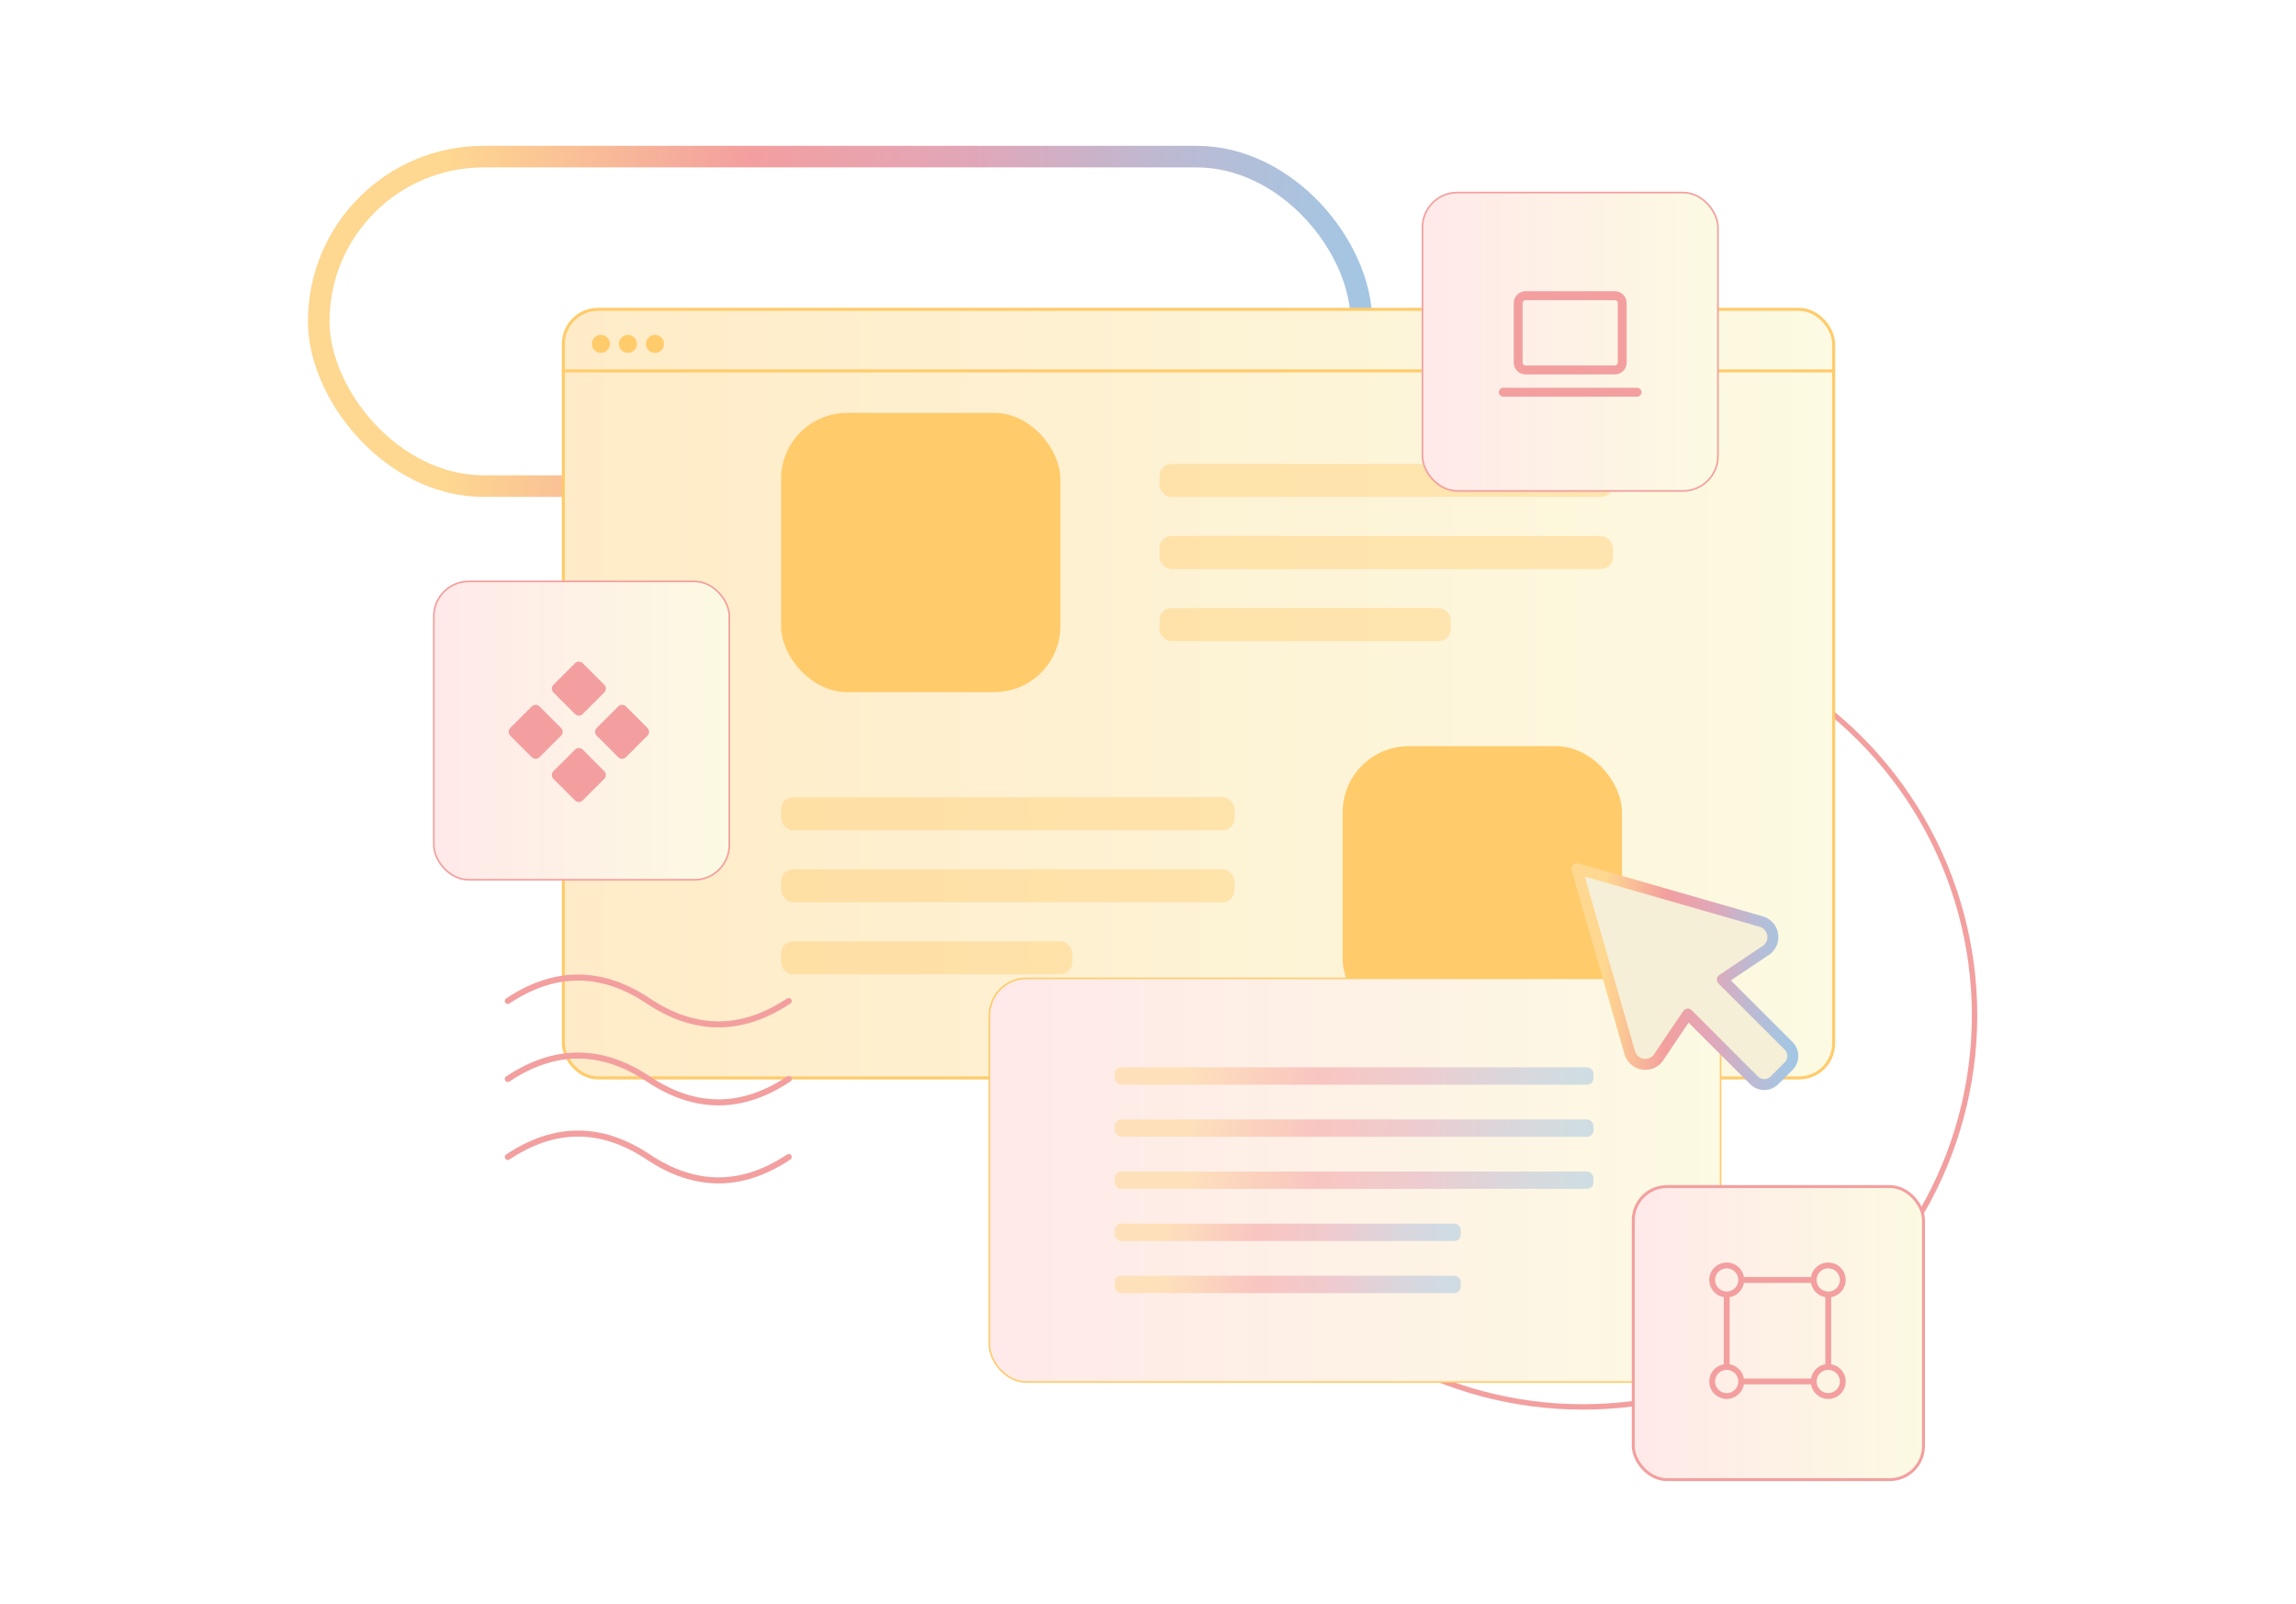 <svg width="425" height="297" fill="none" xmlns="http://www.w3.org/2000/svg"><rect x="59" y="29" width="193" height="61" rx="30.5" stroke="url(#a)" stroke-width="4"/><circle cx="293" cy="188" r="72.5" stroke="#F39F9F"/><rect x="104.278" y="57.278" width="235.138" height="142.306" rx="6.393" fill="url(#b)" stroke="#FFCB6B" stroke-width=".556"/><path d="M104 68.674h235.694" stroke="#FFCB6B" stroke-width=".556"/><circle cx="111.227" cy="63.671" r="1.39" fill="#FFCB6B" stroke="#FFCB6B" stroke-width=".556"/><circle cx="116.23" cy="63.671" r="1.39" fill="#FFCB6B" stroke="#FFCB6B" stroke-width=".556"/><circle cx="121.233" cy="63.671" r="1.39" fill="#FFCB6B" stroke="#FFCB6B" stroke-width=".556"/><rect x="144.58" y="76.456" width="51.697" height="51.697" rx="12.229" fill="#FFCB6B"/><g opacity=".4" fill="#FFCB6B"><rect x="214.621" y="85.906" width="83.938" height="6.115" rx="2.224"/><rect x="214.621" y="99.247" width="83.938" height="6.115" rx="2.224"/><rect x="214.621" y="112.588" width="53.921" height="6.115" rx="2.224"/></g><g opacity=".4" fill="#FFCB6B"><rect x="144.58" y="147.609" width="83.938" height="6.115" rx="2.224"/><rect x="144.58" y="160.95" width="83.938" height="6.115" rx="2.224"/><rect x="144.58" y="174.291" width="53.921" height="6.115" rx="2.224"/></g><rect x="248.53" y="138.159" width="51.697" height="51.697" rx="12.229" fill="#FFCB6B"/><path d="M94 185.333c8.667-5.777 17.333-5.777 26 0 8.667 5.778 17.333 5.778 26 0m-52 28.889c8.667-5.778 17.333-5.778 26 0 8.667 5.778 17.333 5.778 26 0m-52-14.444c8.667-5.778 17.333-5.778 26 0 8.667 5.778 17.333 5.778 26 0" stroke="#F39F9F" stroke-width="1.118" stroke-linecap="round" stroke-linejoin="round"/><g filter="url(#c)"><rect x="170.146" y="171.146" width="135.343" height="74.752" rx="6.871" fill="url(#d)" stroke="#FFCB6B" stroke-width=".292"/><g opacity=".52"><rect x="193.363" y="187.621" width="88.586" height="3.216" rx="1.169" fill="url(#e)"/><rect x="193.363" y="197.268" width="88.586" height="3.216" rx="1.169" fill="url(#f)"/><rect x="193.363" y="206.917" width="88.586" height="3.216" rx="1.169" fill="url(#g)"/><rect x="193.363" y="216.564" width="64.027" height="3.216" rx="1.169" fill="url(#h)"/><rect x="193.363" y="226.212" width="64.027" height="3.216" rx="1.169" fill="url(#i)"/></g></g><g filter="url(#j)" stroke="#F39F9F"><rect x="295.271" y="214.271" width="53.721" height="54.264" rx="6.24" fill="url(#k)" stroke-width=".543"/><path d="M312.566 234.251a2.685 2.685 0 1 1 2.685-2.685m-2.685 2.685a2.685 2.685 0 0 0 2.685-2.685m-2.685 2.685v13.427m2.685-16.112h13.426m0 0a2.686 2.686 0 0 0 2.686 2.685m-2.686-2.685a2.686 2.686 0 1 1 2.686 2.685m0 0v13.427m-16.112 2.685a2.686 2.686 0 1 1-2.685-2.685m2.685 2.685a2.686 2.686 0 0 0-2.685-2.685m2.685 2.685h13.426m0 0a2.686 2.686 0 1 0 2.686-2.685m-2.686 2.685a2.686 2.686 0 0 1 2.686-2.685" stroke-width="1.085" stroke-linecap="round" stroke-linejoin="round"/></g><g filter="url(#l)"><path d="M292.76 187.907a3 3 0 0 0 5.57.77l5.225-7.732 12.267 12.267a2.666 2.666 0 0 0 3.773 0l2.617-2.617a2.672 2.672 0 0 0 .782-1.886 2.668 2.668 0 0 0-.782-1.887l-12.267-12.267 7.782-5.225a2.998 2.998 0 0 0 .783-4.675 3.004 3.004 0 0 0-1.555-.895L283 154l9.76 33.907Z" fill="#F5EFD7"/><path d="M292.76 187.907a3 3 0 0 0 5.57.77l5.225-7.732 12.267 12.267a2.666 2.666 0 0 0 3.773 0l2.617-2.617a2.672 2.672 0 0 0 .782-1.886 2.668 2.668 0 0 0-.782-1.887l-12.267-12.267 7.782-5.225a2.998 2.998 0 0 0 .783-4.675 3.004 3.004 0 0 0-1.555-.895L283 154l9.76 33.907Z" stroke="url(#m)" stroke-width="2.021" stroke-linecap="round" stroke-linejoin="round"/></g><g filter="url(#n)" stroke="#F39F9F"><rect x="256.151" y="30.151" width="54.697" height="55.248" rx="6.449" fill="url(#o)" stroke-width=".302"/><path d="M271.125 67.125h24.75m-22-16.5a1.375 1.375 0 0 1 1.375-1.375h16.5a1.374 1.374 0 0 1 1.375 1.375v11A1.375 1.375 0 0 1 291.75 63h-16.5a1.374 1.374 0 0 1-1.375-1.375v-11Z" stroke-width="1.65" stroke-linecap="round" stroke-linejoin="round"/></g><g filter="url(#p)"><rect x="73.151" y="102.151" width="54.697" height="55.248" rx="6.449" fill="url(#q)" stroke="#F39F9F" stroke-width=".302"/><path d="m88 130 4 4 4-4-4-4-4 4ZM104 130l4 4 4-4-4-4-4 4ZM96 122l4 4 4-4-4-4-4 4ZM96 138l4 4 4-4-4-4-4 4Z" fill="#F39F9F"/><path d="m88 130 4 4 4-4-4-4-4 4ZM104 130l4 4 4-4-4-4-4 4ZM96 122l4 4 4-4-4-4-4 4ZM96 138l4 4 4-4-4-4-4 4Z" stroke="#F39F9F" stroke-width="2" stroke-linecap="round" stroke-linejoin="round"/></g><defs><linearGradient id="a" x1="262.403" y1="64.143" x2="60.615" y2="61.603" gradientUnits="userSpaceOnUse"><stop stop-color="#A1C8E6"/><stop offset=".09" stop-color="#A8C4E0"/><stop offset=".24" stop-color="#BEB9D1"/><stop offset=".41" stop-color="#E1A7B9"/><stop offset=".615" stop-color="#F39F9F"/><stop offset=".89" stop-color="#FED790"/></linearGradient><linearGradient id="b" x1="104" y1="128.153" x2="339.694" y2="128.153" gradientUnits="userSpaceOnUse"><stop stop-color="#FFEBC7"/><stop offset="1" stop-color="#FCFAE2"/></linearGradient><linearGradient id="d" x1="170" y1="208.376" x2="305.635" y2="208.376" gradientUnits="userSpaceOnUse"><stop stop-color="#FFE9E9"/><stop offset="1" stop-color="#FCFAE2"/></linearGradient><linearGradient id="e" x1="285.727" y1="189.458" x2="196.146" y2="179.212" gradientUnits="userSpaceOnUse"><stop stop-color="#A1C8E6"/><stop offset=".09" stop-color="#A8C4E0"/><stop offset=".24" stop-color="#BEB9D1"/><stop offset=".41" stop-color="#E1A7B9"/><stop offset=".615" stop-color="#F39F9F"/><stop offset=".89" stop-color="#FED790"/></linearGradient><linearGradient id="f" x1="285.727" y1="199.106" x2="196.146" y2="188.86" gradientUnits="userSpaceOnUse"><stop stop-color="#A1C8E6"/><stop offset=".09" stop-color="#A8C4E0"/><stop offset=".24" stop-color="#BEB9D1"/><stop offset=".41" stop-color="#E1A7B9"/><stop offset=".615" stop-color="#F39F9F"/><stop offset=".89" stop-color="#FED790"/></linearGradient><linearGradient id="g" x1="285.727" y1="208.754" x2="196.146" y2="198.508" gradientUnits="userSpaceOnUse"><stop stop-color="#A1C8E6"/><stop offset=".09" stop-color="#A8C4E0"/><stop offset=".24" stop-color="#BEB9D1"/><stop offset=".41" stop-color="#E1A7B9"/><stop offset=".615" stop-color="#F39F9F"/><stop offset=".89" stop-color="#FED790"/></linearGradient><linearGradient id="h" x1="260.121" y1="218.402" x2="194.973" y2="213.016" gradientUnits="userSpaceOnUse"><stop stop-color="#A1C8E6"/><stop offset=".09" stop-color="#A8C4E0"/><stop offset=".24" stop-color="#BEB9D1"/><stop offset=".41" stop-color="#E1A7B9"/><stop offset=".615" stop-color="#F39F9F"/><stop offset=".89" stop-color="#FED790"/></linearGradient><linearGradient id="i" x1="260.121" y1="228.05" x2="194.973" y2="222.664" gradientUnits="userSpaceOnUse"><stop stop-color="#A1C8E6"/><stop offset=".09" stop-color="#A8C4E0"/><stop offset=".24" stop-color="#BEB9D1"/><stop offset=".41" stop-color="#E1A7B9"/><stop offset=".615" stop-color="#F39F9F"/><stop offset=".89" stop-color="#FED790"/></linearGradient><linearGradient id="k" x1="295" y1="241.296" x2="349.264" y2="241.296" gradientUnits="userSpaceOnUse"><stop stop-color="#FFE9E9"/><stop offset="1" stop-color="#FCFAE2"/></linearGradient><linearGradient id="m" x1="324.7" y1="176.854" x2="283.728" y2="176.683" gradientUnits="userSpaceOnUse"><stop stop-color="#A1C8E6"/><stop offset=".09" stop-color="#A8C4E0"/><stop offset=".24" stop-color="#BEB9D1"/><stop offset=".41" stop-color="#E1A7B9"/><stop offset=".615" stop-color="#F39F9F"/><stop offset=".89" stop-color="#FED790"/></linearGradient><linearGradient id="o" x1="256" y1="57.667" x2="311" y2="57.667" gradientUnits="userSpaceOnUse"><stop stop-color="#FFE9E9"/><stop offset="1" stop-color="#FCFAE2"/></linearGradient><linearGradient id="q" x1="73" y1="129.667" x2="128" y2="129.667" gradientUnits="userSpaceOnUse"><stop stop-color="#FFE9E9"/><stop offset="1" stop-color="#FCFAE2"/></linearGradient><filter id="c" x="157.5" y="155.5" width="186.635" height="126.044" filterUnits="userSpaceOnUse" color-interpolation-filters="sRGB"><feFlood flood-opacity="0" result="BackgroundImageFix"/><feColorMatrix in="SourceAlpha" values="0 0 0 0 0 0 0 0 0 0 0 0 0 0 0 0 0 0 127 0" result="hardAlpha"/><feOffset dx="13" dy="10"/><feGaussianBlur stdDeviation="12.75"/><feComposite in2="hardAlpha" operator="out"/><feColorMatrix values="0 0 0 0 0 0 0 0 0 0 0 0 0 0 0 0 0 0 0.12 0"/><feBlend in2="BackgroundImageFix" result="effect1_dropShadow_640_27408"/><feBlend in="SourceGraphic" in2="effect1_dropShadow_640_27408" result="shape"/></filter><filter id="j" x="288.217" y="205.589" width="81.938" height="82.481" filterUnits="userSpaceOnUse" color-interpolation-filters="sRGB"><feFlood flood-opacity="0" result="BackgroundImageFix"/><feColorMatrix in="SourceAlpha" values="0 0 0 0 0 0 0 0 0 0 0 0 0 0 0 0 0 0 127 0" result="hardAlpha"/><feOffset dx="7.054" dy="5.426"/><feGaussianBlur stdDeviation="6.919"/><feComposite in2="hardAlpha" operator="out"/><feColorMatrix values="0 0 0 0 0 0 0 0 0 0 0 0 0 0 0 0 0 0 0.12 0"/><feBlend in2="BackgroundImageFix" result="effect1_dropShadow_640_27408"/><feBlend in="SourceGraphic" in2="effect1_dropShadow_640_27408" result="shape"/></filter><filter id="l" x="273.467" y="142.421" width="76.787" height="76.787" filterUnits="userSpaceOnUse" color-interpolation-filters="sRGB"><feFlood flood-opacity="0" result="BackgroundImageFix"/><feColorMatrix in="SourceAlpha" values="0 0 0 0 0 0 0 0 0 0 0 0 0 0 0 0 0 0 127 0" result="hardAlpha"/><feOffset dx="8.864" dy="6.818"/><feGaussianBlur stdDeviation="8.693"/><feComposite in2="hardAlpha" operator="out"/><feColorMatrix values="0 0 0 0 0 0 0 0 0 0 0 0 0 0 0 0 0 0 0.12 0"/><feBlend in2="BackgroundImageFix" result="effect1_dropShadow_640_27408"/><feBlend in="SourceGraphic" in2="effect1_dropShadow_640_27408" result="shape"/></filter><filter id="n" x="249.125" y="21.475" width="83.05" height="83.6" filterUnits="userSpaceOnUse" color-interpolation-filters="sRGB"><feFlood flood-opacity="0" result="BackgroundImageFix"/><feColorMatrix in="SourceAlpha" values="0 0 0 0 0 0 0 0 0 0 0 0 0 0 0 0 0 0 127 0" result="hardAlpha"/><feOffset dx="7.15" dy="5.5"/><feGaussianBlur stdDeviation="7.013"/><feComposite in2="hardAlpha" operator="out"/><feColorMatrix values="0 0 0 0 0 0 0 0 0 0 0 0 0 0 0 0 0 0 0.12 0"/><feBlend in2="BackgroundImageFix" result="effect1_dropShadow_640_27408"/><feBlend in="SourceGraphic" in2="effect1_dropShadow_640_27408" result="shape"/></filter><filter id="p" x="66.125" y="93.475" width="83.05" height="83.6" filterUnits="userSpaceOnUse" color-interpolation-filters="sRGB"><feFlood flood-opacity="0" result="BackgroundImageFix"/><feColorMatrix in="SourceAlpha" values="0 0 0 0 0 0 0 0 0 0 0 0 0 0 0 0 0 0 127 0" result="hardAlpha"/><feOffset dx="7.15" dy="5.5"/><feGaussianBlur stdDeviation="7.013"/><feComposite in2="hardAlpha" operator="out"/><feColorMatrix values="0 0 0 0 0 0 0 0 0 0 0 0 0 0 0 0 0 0 0.12 0"/><feBlend in2="BackgroundImageFix" result="effect1_dropShadow_640_27408"/><feBlend in="SourceGraphic" in2="effect1_dropShadow_640_27408" result="shape"/></filter></defs></svg>
